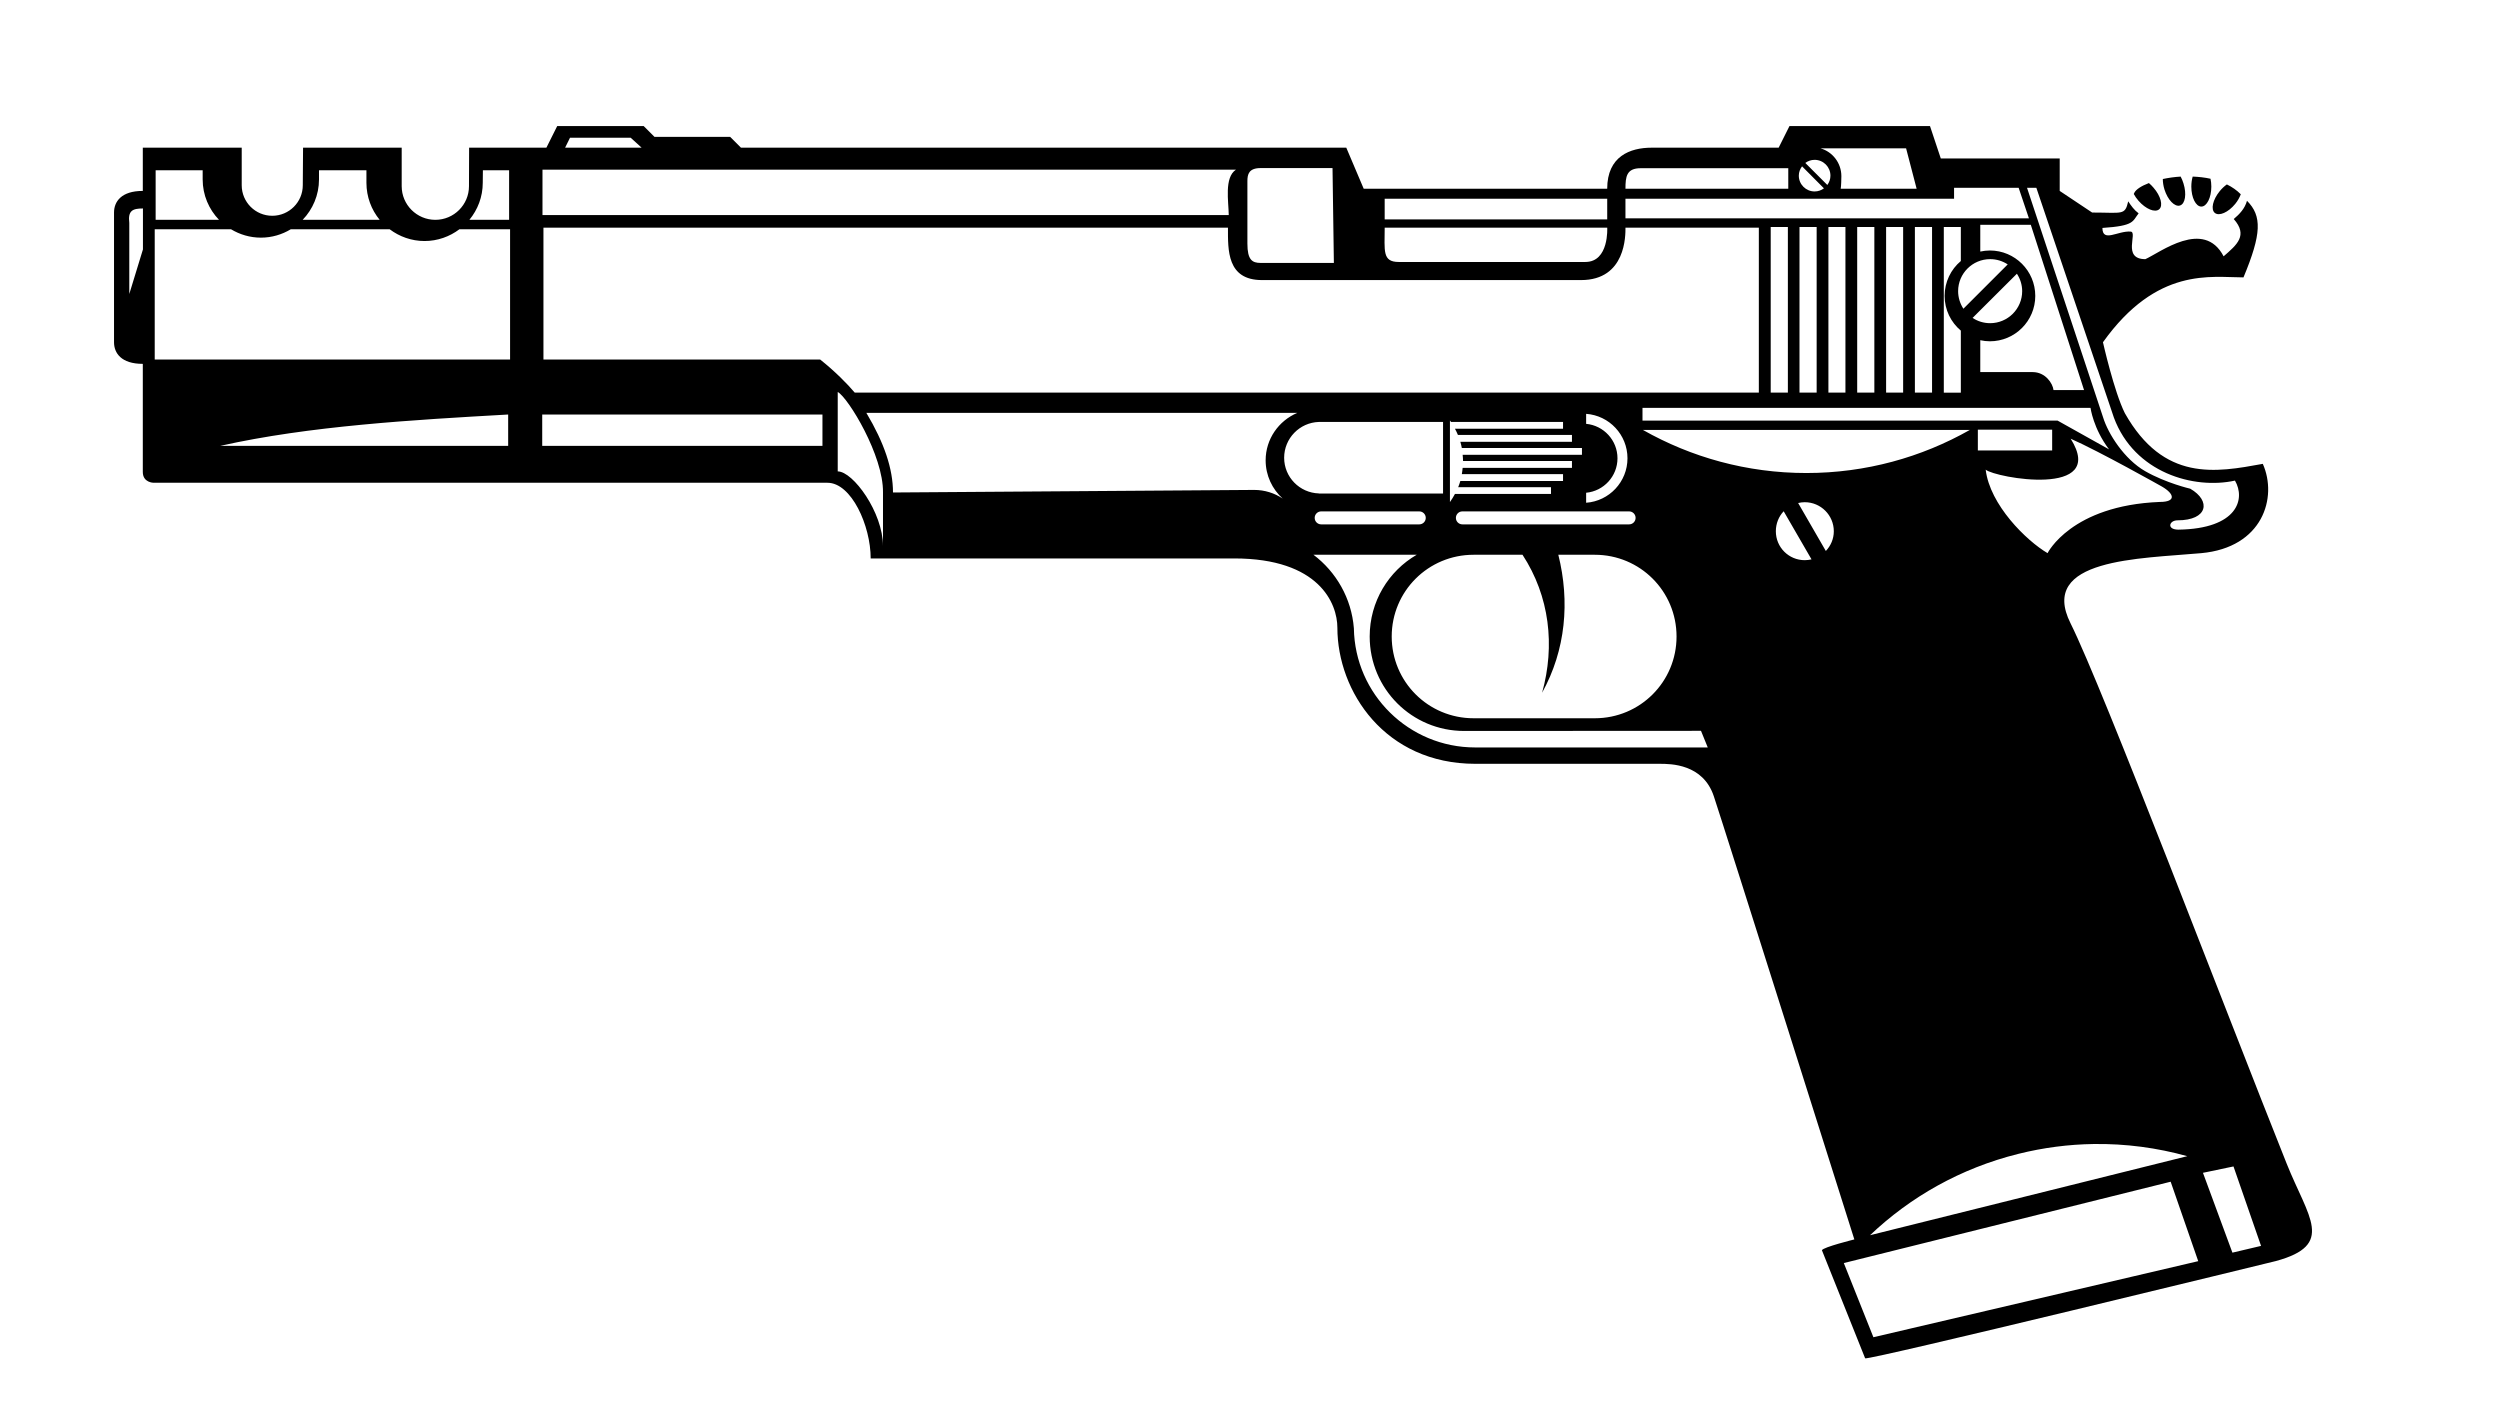 <?xml version="1.0"?><svg width="508.349" height="285.009" xmlns="http://www.w3.org/2000/svg">
 <title>pistol</title>

 <g>
  <title>Layer 1</title>
  <path fill="#000000" fill-rule="evenodd" stroke-width="1px" id="path9249" d="m113.303,25.633l-2.198,4.396l-15.716,0l-0.027,7.83c0,3.774 -3.067,6.841 -6.841,6.841c-3.774,0 -6.841,-3.067 -6.841,-6.841l0,-7.83l-20.057,0l-0.055,7.638c-0,3.429 -2.78,6.209 -6.209,6.209c-3.429,0 -6.209,-2.78 -6.209,-6.209l0,-7.638l-20.112,0l0,8.792c-4.396,0 -5.852,2.198 -5.852,4.396l0,26.376c0,2.198 1.456,4.396 5.852,4.396l0,21.98c-0,2.198 2.198,2.198 2.198,2.198l137.017,0c4.88,-0 8.792,8.729 8.792,15.386c0,0 62.917,0 73.907,0c17.317,0 20.991,9.18 20.991,14.095c0,12.939 9.676,27.667 28.052,27.667c3.933,0 33.107,0 37.503,0c2.198,0 8.792,0 10.99,6.594c2.198,6.594 28.574,90.117 28.574,90.117c-0,0 -6.327,1.565 -6.594,2.198l8.792,21.98c0.734,0.453 83.524,-19.782 83.524,-19.782c12.089,-3.297 6.594,-8.792 2.198,-19.782c-12.213,-30.532 -37.366,-96.711 -43.96,-109.899c-6.594,-13.188 14.064,-13.122 26.568,-14.259c12.52,-1.138 15.573,-11.326 12.529,-18.161c-9.612,1.764 -20.146,3.685 -28.052,-10.303c-2.198,-4.396 -4.451,-14.424 -4.451,-14.424c10.99,-15.386 21.98,-13.188 28.574,-13.188c3.695,-8.867 3.787,-12.498 0.714,-15.578c-0.433,1.572 -1.486,2.695 -2.693,3.709c2.937,3.322 0.675,5.213 -2.061,7.583c-4.014,-7.69 -12.909,-0.777 -15.908,0.577c-4.839,0 -1.469,-5.487 -2.995,-5.605c-2.6,-0.2 -5.714,2.292 -5.742,-0.742c6.589,-0.43 6.073,-1.343 7.363,-2.967c-0.888,-0.654 -1.522,-1.534 -2.116,-2.445c-0.67,2.907 -1.114,2.28 -7.336,2.28l-6.594,-4.396l0,-6.594l-24.178,0l-2.198,-6.594l-28.574,0l-2.198,4.396l-25.826,0c-4.396,0 -9.039,1.758 -9.039,8.352l-49.51,0l-3.544,-8.352l-123.087,0l-2.198,-2.198l-15.386,0l-2.198,-2.198l-17.584,0zm2.602,2.374l12.336,0l2.225,2.022l-15.558,0l0.997,-2.022zm254.288,2.159l17.392,0l2.143,8.215l-15.441,0c0.094,-0.417 0.137,-2.11 0.137,-2.555c0,-2.679 -1.781,-4.948 -4.231,-5.66zm-1.209,2.335c1.772,0 3.215,1.442 3.215,3.215c0,0.713 -0.238,1.363 -0.632,1.896l-4.478,-4.478c0.534,-0.396 1.181,-0.632 1.896,-0.632zm-2.555,1.319l4.451,4.478c-0.531,0.388 -1.189,0.632 -1.896,0.632c-1.772,0 -3.215,-1.442 -3.215,-3.215c0,-0.718 0.261,-1.361 0.659,-1.896zm-110.092,0.357l14.617,0l0.275,19.287l-14.891,0c-1.724,0 -2.693,-0.615 -2.693,-3.929l0,-12.721c0,-1.382 0.298,-2.638 2.693,-2.638zm77.287,0.027l30.003,0l0,4.176l-33.107,0c-0,-2.471 0.213,-4.176 3.105,-4.176zm-223.316,0.302c46.997,-0 94.018,0 141.001,0c-2.408,1.603 -1.483,6.492 -1.456,9.232l-139.545,0l0,-9.232zm-78.66,0.11l9.561,0l0,1.868c0,3.188 1.269,6.084 3.324,8.215l-12.886,0l0,-10.083zm33.217,0l9.644,0l0,2.555c-0,2.857 1.008,5.48 2.693,7.528l-15.661,0c2.05,-2.131 3.324,-5.026 3.324,-8.215l0,-1.868zm33.327,0l5.33,0l0,10.083l-8.078,0c1.69,-2.048 2.72,-4.671 2.72,-7.528l0.027,-2.555zm345.221,1.291c-1.278,0.077 -2.49,0.255 -3.627,0.495c0.001,0.645 0.098,1.375 0.33,2.116c0.669,2.141 2.089,3.604 3.16,3.27c1.07,-0.334 1.383,-2.338 0.714,-4.478c-0.16,-0.513 -0.348,-0.98 -0.577,-1.401zm2.445,0c-0.173,0.598 -0.275,1.294 -0.275,2.033c0,2.243 0.912,4.066 2.033,4.066c1.121,-0 2.033,-1.824 2.033,-4.066c0,-0.561 -0.062,-1.107 -0.165,-1.594c-1.181,-0.262 -2.403,-0.392 -3.627,-0.44zm-8.902,1.319c-1.515,0.576 -2.617,1.278 -2.967,1.978c-0.045,0.091 -0.068,0.164 -0.11,0.247c0.249,0.459 0.571,0.926 0.962,1.374c1.474,1.69 3.358,2.468 4.204,1.731c0.845,-0.737 0.32,-2.706 -1.154,-4.396c-0.305,-0.349 -0.609,-0.668 -0.934,-0.934zm15.853,0.275c-0.5,0.351 -0.999,0.813 -1.456,1.374c-1.418,1.738 -1.858,3.715 -0.989,4.423c0.869,0.709 2.731,-0.103 4.149,-1.841c0.523,-0.641 0.886,-1.316 1.126,-1.951c-0.813,-0.83 -1.774,-1.483 -2.83,-2.006zm-55.472,0.687l13.133,0l2.088,6.209l-82.04,0l0,-3.984l66.819,0l0,-2.225zm14.836,0l1.896,0l15.771,46.735c4.172,11.217 16.244,14.65 24.617,12.803c2.189,3.762 0.505,9.79 -11.484,9.973c-2.466,0 -1.928,-1.896 -0.192,-1.896c6.169,0 6.858,-3.967 2.583,-6.429c0,0 -4.944,-1.144 -9.177,-3.572c-4.233,-2.428 -7.519,-7.583 -8.545,-10.935l-15.468,-46.68zm-130.615,2.225l45.251,0l0,4.204l-45.251,0l0,-4.204zm-252.494,1.978l0,8.325l-2.775,9.067l0,-14.452c-0.312,-2.499 0.671,-2.94 2.775,-2.94zm373.603,3.324l10.276,0l10.825,33.602l-6.209,0c-0.151,-1.362 -1.658,-3.654 -4.231,-3.654l-10.66,0l0,-6.484c0.627,0.135 1.283,0.22 1.951,0.22c5.096,0 9.232,-4.135 9.232,-9.232c0,-5.096 -4.135,-9.232 -9.232,-9.232c-0.667,0 -1.323,0.085 -1.951,0.22l0,-5.44zm-42.613,0.44l3.489,0l0,33.684l-3.489,0l0,-33.684zm5.852,0l3.489,0l0,33.684l-3.489,0l0,-33.684zm5.88,0l3.462,0l0,33.684l-3.462,0l0,-33.684zm5.852,0l3.489,0l0,33.684l-3.489,0l0,-33.684zm5.88,0l3.462,0l0,33.684l-3.462,0l0,-33.684zm5.852,0l3.489,0l0,33.684l-3.489,0l0,-33.684zm5.88,0l3.462,0l0,6.924c-2.018,1.694 -3.297,4.249 -3.297,7.089c0,2.839 1.279,5.367 3.297,7.061l0,12.611l-3.462,0l0,-33.684zm-284.749,0.137l139.188,0c0,4.575 -0.217,10.66 6.924,10.66l64.868,0c9.176,0 9.039,-9.174 9.039,-10.66l27.118,0l0,33.547l-183.834,0c-1.465,-1.733 -3.938,-4.267 -7.034,-6.731l-56.269,0l0,-26.815zm171.058,0l45.251,0c-0,0 0.414,6.979 -4.451,6.979l-37.943,0c-3.389,-0 -2.857,-2.302 -2.857,-6.979zm-250.104,0.33l15.523,0c1.779,1.07 3.848,1.703 6.072,1.703c2.223,0 4.297,-0.634 6.072,-1.703l20.112,0c1.973,1.486 4.428,2.39 7.089,2.39c2.66,0 5.11,-0.905 7.089,-2.39l10.303,0l0,26.486l-72.259,0l0,-26.486zm373.218,6.072c1.32,0 2.546,0.396 3.572,1.072l-9.012,9.012c-0.669,-1.023 -1.072,-2.259 -1.072,-3.572c0,-3.593 2.919,-6.512 6.512,-6.512zm5.44,2.967c0.668,1.022 1.072,2.233 1.072,3.544c0,3.593 -2.919,6.512 -6.512,6.512c-1.325,0 -2.543,-0.391 -3.572,-1.072l9.012,-8.984zm-239.773,24.04c2.14,1.177 9.311,12.95 9.204,20.441l0,10.907c0,-6.858 -6.097,-15.194 -9.204,-15.194l0,-16.155zm163.64,3.242l91.107,0c0,0 0.549,4.194 3.764,8.435l-10.468,-5.852l-84.403,0l0,-2.583zm-157.816,1.017l87.617,0c-3.764,1.593 -6.429,5.302 -6.429,9.644c-0,3.083 1.342,5.856 3.462,7.775c-1.658,-1.111 -3.647,-1.758 -5.797,-1.758l-73.44,0.522c-0,-4.796 -1.774,-10.082 -5.413,-16.183zm146.358,0.192c4.699,0.336 8.407,4.255 8.407,9.039c0,4.784 -3.708,8.703 -8.407,9.039l0,-2.033c3.571,-0.335 6.374,-3.348 6.374,-7.006c0,-3.658 -2.803,-6.671 -6.374,-7.006l0,-2.033zm-219.194,0.137l0,6.374l-58.549,0c18.153,-4.07 39.185,-5.276 58.549,-6.374zm6.924,0l56.983,0l0,6.374l-56.983,0l0,-6.374zm184.576,1.209c0.074,0.103 0.149,0.197 0.22,0.302l22.777,0l0,1.374l-21.98,0c0.215,0.41 0.429,0.832 0.604,1.264l23.189,0l0,1.401l-22.694,0c0.12,0.415 0.22,0.835 0.302,1.264l24.425,0l0,1.374l-24.26,0c0.038,0.412 0.08,0.843 0.082,1.264l22.145,0l0,1.401l-22.227,0c-0.039,0.427 -0.089,0.848 -0.165,1.264l20.579,0l0,1.401l-20.881,0c-0.124,0.429 -0.277,0.852 -0.44,1.264l18.875,0l0,1.374l-19.535,0c-0.3,0.572 -0.646,1.125 -1.017,1.648l0,-16.595zm-26.651,0.302l0.22,0l25.03,0l0,14.562l-25.03,0l-0.22,0l0,-0.027c-3.914,-0.118 -7.061,-3.311 -7.061,-7.253c0,-3.943 3.146,-7.163 7.061,-7.281zm133.995,1.566l15.111,0l0,4.231l-15.111,0l0,-4.231zm-68.11,0.055l66.489,0c-9.821,5.567 -21.156,8.764 -33.245,8.764c-12.088,0 -23.423,-3.197 -33.245,-8.764zm86.985,1.786c5.903,2.604 18.546,9.726 18.546,9.726c2.56,1.478 2.957,3.132 -0.412,3.132c-18.057,0.713 -22.832,10.413 -22.832,10.413c-4.309,-2.531 -11.739,-9.821 -12.583,-16.979c1.847,1.642 24.874,5.815 17.282,-6.292zm-54.07,12.913c3.257,0 5.907,2.65 5.907,5.907c-0,1.565 -0.625,2.955 -1.621,4.011l-5.632,-9.754c0.435,-0.102 0.88,-0.165 1.346,-0.165zm-4.286,1.841l5.66,9.781c-0.438,0.104 -0.904,0.165 -1.374,0.165c-3.257,0 -5.88,-2.623 -5.88,-5.88c0,-1.571 0.592,-3.009 1.594,-4.066zm-94.046,0.027l19.947,0c0.731,0 1.319,0.588 1.319,1.319c0,0.731 -0.588,1.319 -1.319,1.319l-19.947,0c-0.731,0 -1.319,-0.588 -1.319,-1.319c0,-0.731 0.588,-1.319 1.319,-1.319zm28.711,0l33.904,0c0.731,0 1.319,0.588 1.319,1.319c0,0.731 -0.588,1.319 -1.319,1.319l-33.904,0c-0.731,0 -1.319,-0.588 -1.319,-1.319c0,-0.731 0.588,-1.319 1.319,-1.319zm-30.277,8.819l20.991,0c-5.726,3.318 -9.561,9.504 -9.561,16.622c-0,10.637 8.568,19.205 19.205,19.205l48.163,-0.027l1.374,3.379l-47.312,0c-13.464,0 -24.438,-10.818 -24.645,-24.233c-0.482,-6.099 -3.597,-11.46 -8.215,-14.946zm32.558,0l9.946,0c5.518,8.446 6.652,18.473 3.984,28.052c4.809,-8.686 5.675,-18.545 3.297,-28.052l7.418,0c9.211,0 16.622,7.411 16.622,16.622c0,9.211 -7.411,16.622 -16.622,16.622l-24.645,0c-9.211,0 -16.65,-7.411 -16.65,-16.622c0,-9.211 7.439,-16.622 16.65,-16.622zm126.082,119.818c6.518,-0.094 12.923,0.769 19.04,2.473l-64.511,16.073c8.184,-7.776 18.41,-13.618 30.14,-16.54c5.132,-1.278 10.262,-1.933 15.331,-2.006zm28.436,4.561l5.605,16.155l-5.825,1.374l-5.99,-16.238l6.209,-1.291zm-12.776,3.105l5.605,16.155l-66.05,15.468l-6.017,-15.084l66.462,-16.54z"/>
 </g>
</svg>